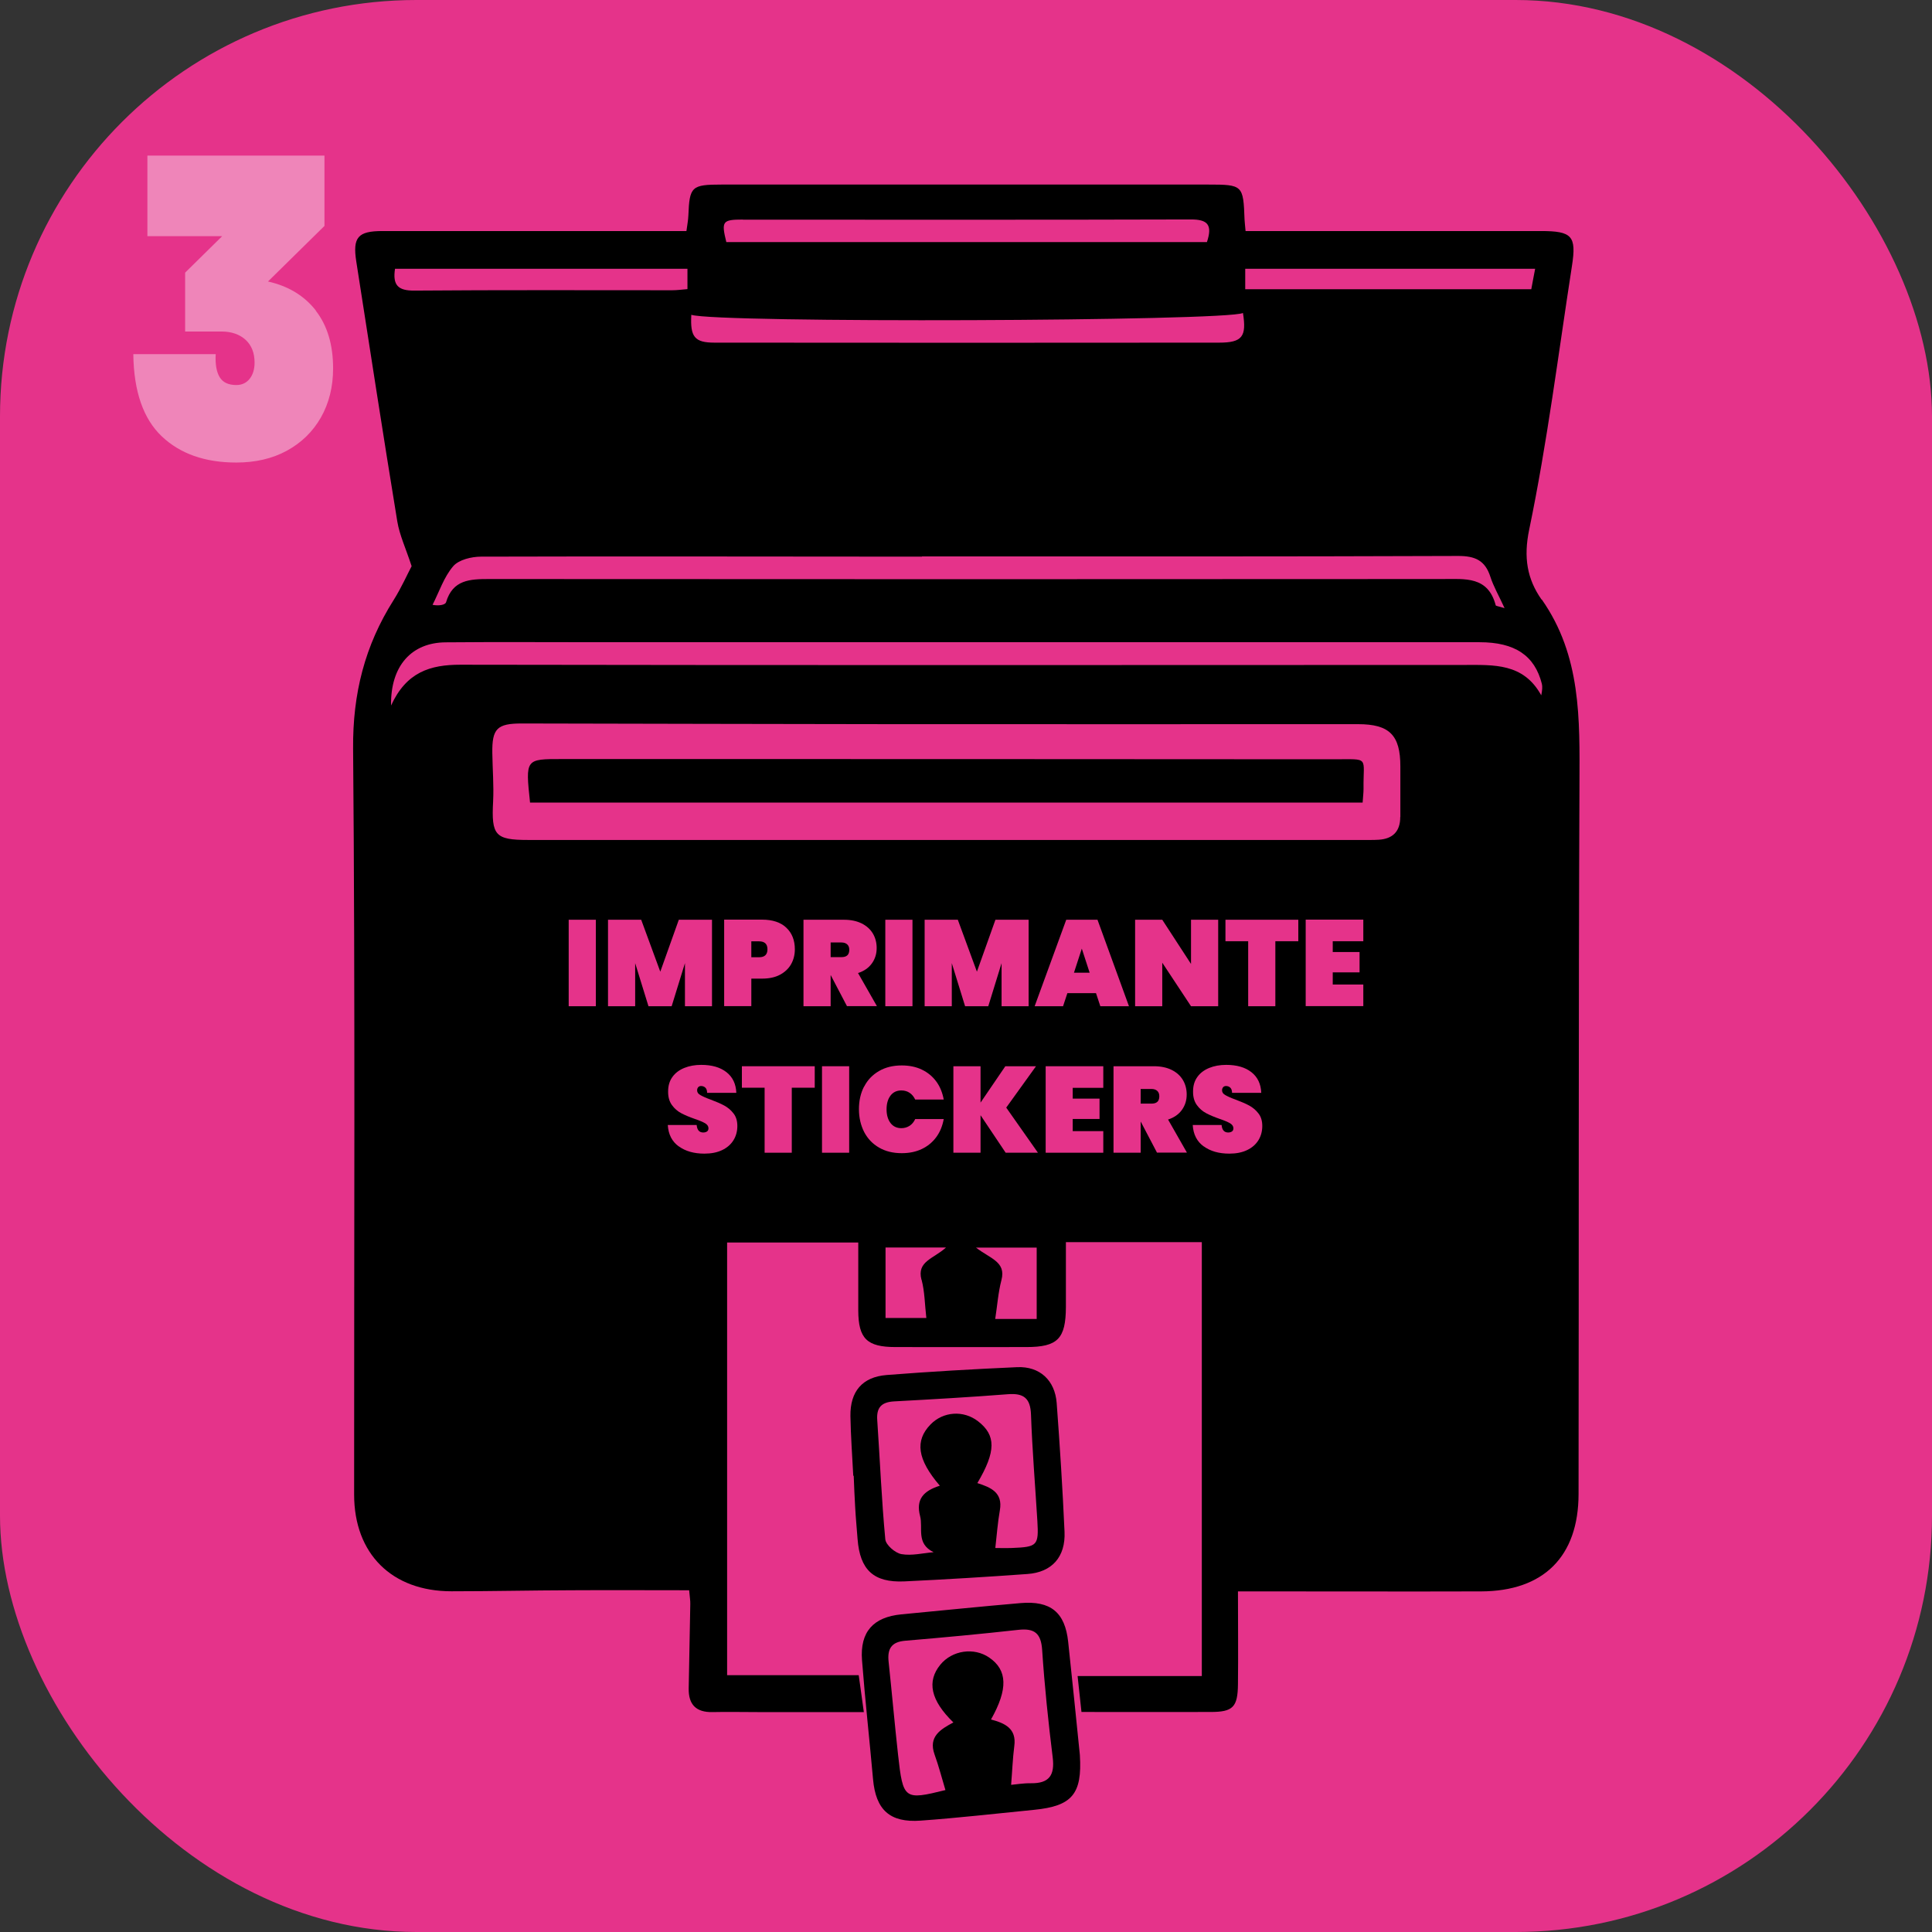 <?xml version="1.0" encoding="UTF-8"?><svg id="uuid-1fc18201-f887-4973-a1aa-4e388cd65445" xmlns="http://www.w3.org/2000/svg" viewBox="0 0 170 170"><rect x="0" y="0" width="170" height="170" fill="#333333" stroke="none"/><defs><style>.uuid-93f835ab-be90-488e-ab21-258dfe9c33a1,.uuid-2763a74f-f079-43c8-a1e5-c1839843353c,.uuid-dbbb2256-4e84-4b1d-a144-c8f0c770e9f3{stroke-width:0px;}.uuid-2763a74f-f079-43c8-a1e5-c1839843353c{fill:#e5338a;}.uuid-16ff0867-8766-4da2-8fac-651c8c28b472{opacity:.4;}.uuid-dbbb2256-4e84-4b1d-a144-c8f0c770e9f3{fill:#fff;}</style></defs><rect class="uuid-2763a74f-f079-43c8-a1e5-c1839843353c" width="170" height="170" rx="36.64" ry="36.64"/><path class="uuid-93f835ab-be90-488e-ab21-258dfe9c33a1" d="m75.08,129.85c-.09-1.75-.22-3.5-.25-5.25-.03-2.17,1.05-3.44,3.19-3.61,3.82-.3,7.65-.52,11.48-.69,1.98-.09,3.33,1.15,3.48,3.16.28,3.77.52,7.54.69,11.32.1,2.22-1.11,3.57-3.27,3.72-3.61.26-7.22.48-10.83.65-2.7.12-3.9-1.01-4.11-3.72-.07-.93-.16-1.86-.21-2.78-.06-.93-.09-1.86-.13-2.79-.01,0-.03,0-.04,0Zm7.61.87c-1.99-2.32-2.19-3.95-.82-5.37,1.12-1.16,2.91-1.28,4.19-.29,1.59,1.23,1.59,2.65-.06,5.44,1.16.37,2.26.82,1.98,2.39-.19,1.08-.27,2.18-.4,3.32.26,0,.86.02,1.46,0,2.24-.09,2.37-.21,2.24-2.38-.19-3.12-.45-6.23-.56-9.35-.05-1.46-.65-1.91-2.04-1.8-3.33.26-6.67.45-10,.63-1.11.06-1.57.53-1.49,1.65.24,3.5.38,7,.71,10.49.05.49.86,1.2,1.42,1.3.91.16,1.88-.09,2.83-.17-1.57-.76-.91-2.14-1.19-3.18-.39-1.47.3-2.22,1.74-2.67Z"/><path class="uuid-93f835ab-be90-488e-ab21-258dfe9c33a1" d="m95.02,154.44c.21,3.41-.67,4.48-4.03,4.81-3.33.33-6.65.71-9.98.95-2.73.2-3.95-.96-4.19-3.65-.31-3.49-.7-6.97-.97-10.47-.19-2.5,1-3.79,3.46-4.03,3.49-.33,6.98-.69,10.48-.99,2.66-.23,3.92.81,4.2,3.4.36,3.32.69,6.65,1.03,9.97Zm-6.03,2.61c.36-.03,1.05-.15,1.74-.14,1.59.02,2.09-.71,1.9-2.26-.39-3.15-.72-6.31-.93-9.48-.1-1.45-.67-1.91-2.07-1.76-3.32.37-6.65.68-9.97.96-1.24.1-1.59.73-1.47,1.85.29,2.72.53,5.45.83,8.17.44,3.96.54,4.02,4.17,3.12-.32-1.06-.59-2.12-.96-3.14-.56-1.57.54-2.21,1.66-2.81-2.01-1.95-2.35-3.61-1.15-5.08,1.04-1.27,2.96-1.55,4.3-.63,1.61,1.1,1.67,2.77.16,5.45,1.2.32,2.26.78,2.05,2.33-.14,1.09-.18,2.2-.28,3.41Z"/><path class="uuid-2763a74f-f079-43c8-a1e5-c1839843353c" d="m83.31,73.92c-12.28,0-24.57,0-36.85,0-2.91,0-3.24-.41-3.08-3.39.07-1.41-.05-2.84-.07-4.26-.03-2.15.42-2.6,2.59-2.6,10.78.02,21.57.05,32.35.06,13.74.01,27.49,0,41.23,0,2.77,0,3.73.96,3.73,3.72,0,1.48,0,2.96,0,4.44,0,1.26-.65,1.92-1.89,2-.49.03-.99.02-1.48.02-12.17,0-24.35,0-36.52,0Zm-36.67-3.31h73.27c.03-.46.08-.84.08-1.21-.05-2.88.58-2.6-2.6-2.6-22.64-.02-45.29-.01-67.93-.02-3.22,0-3.22-.02-2.81,3.83Z"/><path class="uuid-93f835ab-be90-488e-ab21-258dfe9c33a1" d="m46.64,70.62c-.41-3.85-.41-3.83,2.81-3.83,22.64,0,45.29,0,67.93.02,3.19,0,2.56-.28,2.6,2.6,0,.37-.05.75-.08,1.21H46.64Z"/><path class="uuid-93f835ab-be90-488e-ab21-258dfe9c33a1" d="m135.64,52.75c-1.26-1.8-1.6-3.69-1.08-6.17,1.59-7.66,2.56-15.45,3.76-23.19.41-2.63,0-3.06-2.73-3.06-8.06,0-16.13,0-24.19,0h-1.8c-.04-.49-.08-.75-.09-1.01-.11-3.03-.15-3.08-3.22-3.08-14.26,0-28.53,0-42.79,0-2.66,0-2.83.17-2.93,2.74-.02.42-.1.84-.17,1.35h-1.9c-8.28,0-16.56,0-24.85,0-2.16,0-2.63.55-2.3,2.68,1.19,7.63,2.36,15.26,3.61,22.88.2,1.2.74,2.34,1.26,3.93-.36.67-.89,1.88-1.59,2.99-2.53,4-3.6,8.23-3.56,13.06.19,21.88.08,43.76.09,65.64,0,5.21,3.32,8.51,8.56,8.51,3.51,0,7.02-.08,10.53-.09,3.44-.02,6.88,0,10.39,0,.05.59.11.91.1,1.22-.04,2.47-.09,4.93-.14,7.4-.03,1.43.64,2.13,2.09,2.1,1.32-.03,2.63,0,3.95,0,3.06,0,6.12,0,9.37,0-.16-1.16-.29-2.11-.45-3.25h-11.58v-38.07h11.54c0,2.07,0,4.03,0,5.99.01,2.46.76,3.21,3.27,3.21,3.84.01,7.68,0,11.52,0,2.76,0,3.47-.73,3.48-3.53,0-1.9,0-3.79,0-5.7h11.96v38.18h-10.93c.12,1.17.23,2.12.34,3.16,3.91,0,7.64.01,11.36,0,1.97,0,2.39-.42,2.41-2.45.03-2.63,0-5.25,0-8.16.97,0,1.56,0,2.15,0,6.42,0,12.84.02,19.25,0,5.5-.02,8.56-3.07,8.57-8.56.03-20.85-.01-41.69.08-62.54.02-5.65.16-11.22-3.31-16.17Zm-26.08-29.1h25.52c-.12.65-.23,1.18-.34,1.8h-25.17v-1.8Zm-44.18-4.32c13.14,0,26.28.02,39.42-.02,1.45,0,1.91.46,1.4,1.99h-42.29c-.45-1.83-.35-1.98,1.46-1.98Zm-4.55,8.37c2.24.74,47.07.57,48.54-.16.33,2.07-.05,2.61-2.1,2.61-14.8.02-29.6.01-44.4,0-1.75,0-2.15-.5-2.04-2.45Zm20.3,21.26c15.73,0,31.46.02,47.19-.04,1.49,0,2.36.4,2.82,1.83.27.84.73,1.63,1.25,2.76-.6-.18-.77-.19-.78-.25-.68-2.57-2.68-2.31-4.68-2.31-27.96.02-55.92.02-83.89,0-1.69,0-3.2.06-3.79,2.04-.07.24-.64.34-1.19.23.59-1.15,1-2.45,1.82-3.4.49-.57,1.61-.84,2.45-.84,12.93-.04,25.87,0,38.8,0Zm-46.36-25.31h25.72v1.79c-.48.04-.91.1-1.33.1-7.57,0-15.14-.03-22.71.03-1.41.01-1.92-.46-1.69-1.93Zm46.32,88.95c.28,1.05.28,2.16.42,3.37h-3.59v-6.2h5.32c-1.1,1-2.58,1.21-2.16,2.83Zm10.13,3.46h-3.65c.18-1.15.26-2.32.55-3.43.42-1.61-.99-1.88-2.24-2.85h5.34v6.28Zm31.99-44.17c0,1.26-.65,1.92-1.89,2-.49.03-.99.02-1.48.02-12.17,0-24.35,0-36.52,0-12.28,0-24.57,0-36.85,0-2.91,0-3.24-.41-3.08-3.39.07-1.41-.05-2.84-.07-4.26-.03-2.15.42-2.6,2.59-2.6,10.78.02,21.57.05,32.35.06,13.74.01,27.49,0,41.23,0,2.77,0,3.73.96,3.73,3.72,0,1.48,0,2.96,0,4.44Zm12.4-10.72c-1.57-2.84-4.18-2.66-6.77-2.66-29.45.01-58.89.03-88.34-.02-2.64,0-4.74.64-6.09,3.59-.06-3.52,1.83-5.54,4.8-5.56,4.5-.04,8.99-.01,13.49-.01,25.83,0,51.66,0,77.49,0,3.11,0,4.85,1.17,5.48,3.66.06.26.04.53-.05,1Z"/><path class="uuid-2763a74f-f079-43c8-a1e5-c1839843353c" d="m52.43,80.93v7.61h-2.39v-7.61h2.39Z"/><path class="uuid-2763a74f-f079-43c8-a1e5-c1839843353c" d="m62.65,80.93v7.61h-2.38v-3.79l-1.17,3.79h-2.04l-1.17-3.79v3.79h-2.39v-7.61h2.92l1.68,4.57,1.63-4.57h2.91Z"/><path class="uuid-2763a74f-f079-43c8-a1e5-c1839843353c" d="m69.61,84.84c-.22.39-.55.7-.98.93-.43.23-.96.34-1.57.34h-.95v2.42h-2.39v-7.61h3.33c.93,0,1.65.24,2.14.71.5.47.75,1.11.75,1.9,0,.48-.11.92-.33,1.31Zm-2.08-1.31c0-.47-.25-.7-.74-.7h-.68v1.4h.68c.49,0,.74-.23.74-.7Z"/><path class="uuid-2763a74f-f079-43c8-a1e5-c1839843353c" d="m74.53,88.54l-1.43-2.73h-.01v2.73h-2.39v-7.61h3.55c.62,0,1.14.11,1.58.33s.76.52.98.89.33.8.33,1.27c0,.51-.14.96-.42,1.35s-.69.68-1.22.85l1.66,2.91h-2.62Zm-1.44-4.32h.95c.23,0,.4-.05.52-.16.11-.1.17-.27.17-.49,0-.2-.06-.36-.18-.47-.12-.11-.29-.17-.51-.17h-.95v1.29Z"/><path class="uuid-2763a74f-f079-43c8-a1e5-c1839843353c" d="m80.29,80.93v7.61h-2.39v-7.61h2.39Z"/><path class="uuid-2763a74f-f079-43c8-a1e5-c1839843353c" d="m90.51,80.93v7.61h-2.38v-3.79l-1.17,3.79h-2.04l-1.17-3.79v3.79h-2.39v-7.61h2.92l1.68,4.57,1.63-4.57h2.91Z"/><path class="uuid-2763a74f-f079-43c8-a1e5-c1839843353c" d="m96.46,87.39h-2.54l-.38,1.15h-2.5l2.78-7.61h2.75l2.77,7.61h-2.52l-.38-1.15Zm-.58-1.8l-.69-2.12-.69,2.12h1.38Z"/><path class="uuid-2763a74f-f079-43c8-a1e5-c1839843353c" d="m107.19,88.54h-2.39l-2.53-3.83v3.83h-2.39v-7.61h2.39l2.53,3.89v-3.89h2.39v7.61Z"/><path class="uuid-2763a74f-f079-43c8-a1e5-c1839843353c" d="m114.24,80.93v1.89h-2.02v5.72h-2.39v-5.72h-2v-1.89h6.41Z"/><path class="uuid-2763a74f-f079-43c8-a1e5-c1839843353c" d="m117.27,82.83v.94h2.36v1.79h-2.36v1.07h2.69v1.9h-5.07v-7.61h5.07v1.9h-2.69Z"/><path class="uuid-2763a74f-f079-43c8-a1e5-c1839843353c" d="m59.72,100.87c-.59-.43-.91-1.05-.96-1.88h2.54c.04.44.23.66.58.66.13,0,.24-.03.33-.09.09-.06.13-.16.13-.28,0-.18-.1-.32-.29-.44-.19-.11-.49-.24-.9-.38-.49-.17-.89-.34-1.21-.51s-.59-.4-.82-.72-.34-.72-.33-1.21c0-.49.13-.92.38-1.26.25-.35.6-.61,1.04-.79.44-.18.94-.27,1.49-.27.93,0,1.67.21,2.22.64.55.43.84,1.04.87,1.82h-2.57c0-.21-.06-.37-.16-.46-.1-.09-.22-.14-.37-.14-.1,0-.18.03-.25.1-.06.07-.1.16-.1.28,0,.17.09.31.29.42.19.11.49.25.91.4.48.18.88.35,1.19.52.31.17.58.39.81.69.23.29.34.66.34,1.11s-.11.88-.34,1.25c-.23.37-.56.66-1,.87-.44.21-.96.31-1.56.31-.91,0-1.66-.21-2.25-.64Z"/><path class="uuid-2763a74f-f079-43c8-a1e5-c1839843353c" d="m71.69,93.82v1.89h-2.02v5.72h-2.39v-5.72h-2v-1.89h6.41Z"/><path class="uuid-2763a74f-f079-43c8-a1e5-c1839843353c" d="m74.72,93.82v7.61h-2.39v-7.61h2.39Z"/><path class="uuid-2763a74f-f079-43c8-a1e5-c1839843353c" d="m76.04,95.61c.3-.59.74-1.04,1.31-1.37.57-.33,1.23-.49,2-.49.66,0,1.25.12,1.77.37.52.25.94.6,1.27,1.05.33.45.54.98.65,1.58h-2.51c-.12-.25-.28-.45-.49-.59-.21-.14-.45-.21-.73-.21-.4,0-.72.15-.95.45-.23.3-.35.71-.35,1.21s.12.91.35,1.21c.23.3.55.45.95.45.27,0,.51-.07.73-.21.21-.14.37-.33.49-.59h2.51c-.11.6-.32,1.13-.65,1.58-.33.45-.75.8-1.27,1.05-.52.25-1.11.37-1.77.37-.77,0-1.43-.16-2-.49-.57-.33-1-.78-1.31-1.37-.3-.59-.46-1.26-.46-2.01s.15-1.42.46-2.01Z"/><path class="uuid-2763a74f-f079-43c8-a1e5-c1839843353c" d="m88.49,101.43l-2.21-3.3v3.3h-2.39v-7.61h2.39v3.2l2.18-3.2h2.7l-2.62,3.64,2.79,3.97h-2.84Z"/><path class="uuid-2763a74f-f079-43c8-a1e5-c1839843353c" d="m94.39,95.73v.94h2.36v1.79h-2.36v1.07h2.69v1.9h-5.07v-7.61h5.07v1.9h-2.69Z"/><path class="uuid-2763a74f-f079-43c8-a1e5-c1839843353c" d="m101.81,101.43l-1.43-2.73h-.01v2.73h-2.39v-7.61h3.55c.62,0,1.14.11,1.58.33s.76.52.98.89.33.8.33,1.27c0,.51-.14.96-.42,1.35s-.69.68-1.22.85l1.66,2.91h-2.62Zm-1.44-4.32h.95c.23,0,.4-.05.52-.16.11-.1.17-.27.17-.49,0-.2-.06-.36-.18-.47-.12-.11-.29-.17-.51-.17h-.95v1.29Z"/><path class="uuid-2763a74f-f079-43c8-a1e5-c1839843353c" d="m105.91,100.87c-.59-.43-.91-1.05-.96-1.88h2.54c.04.44.23.66.58.66.13,0,.24-.03.33-.09.09-.06.13-.16.13-.28,0-.18-.1-.32-.29-.44-.19-.11-.49-.24-.9-.38-.49-.17-.89-.34-1.21-.51s-.59-.4-.82-.72-.34-.72-.33-1.21c0-.49.13-.92.38-1.26.25-.35.6-.61,1.04-.79.44-.18.94-.27,1.49-.27.93,0,1.67.21,2.22.64.55.43.84,1.04.87,1.82h-2.57c0-.21-.06-.37-.16-.46-.1-.09-.22-.14-.37-.14-.1,0-.18.03-.25.1-.06.07-.1.16-.1.28,0,.17.09.31.29.42.19.11.49.25.91.4.48.18.88.35,1.19.52.31.17.58.39.81.69.23.29.34.66.34,1.11s-.11.88-.34,1.25c-.23.37-.56.66-1,.87-.44.21-.96.31-1.56.31-.91,0-1.66-.21-2.25-.64Z"/><g class="uuid-16ff0867-8766-4da2-8fac-651c8c28b472"><path class="uuid-dbbb2256-4e84-4b1d-a144-c8f0c770e9f3" d="m27.78,27.33c1.02,1.31,1.53,3,1.53,5.09,0,1.62-.36,3.05-1.07,4.31-.72,1.26-1.72,2.23-3,2.93-1.29.7-2.77,1.04-4.45,1.04-2.75,0-4.94-.77-6.56-2.31-1.62-1.54-2.46-3.95-2.5-7.23h7.25c-.05.89.07,1.57.35,2.03.28.46.77.69,1.46.69.49,0,.88-.18,1.17-.54.29-.36.44-.84.44-1.44,0-.84-.26-1.51-.79-2-.53-.48-1.24-.73-2.13-.73h-3.19v-5.18l3.26-3.21h-6.58v-7.09h15.58v6.19l-4.97,4.89c1.79.4,3.19,1.25,4.21,2.55Z"/></g></svg>